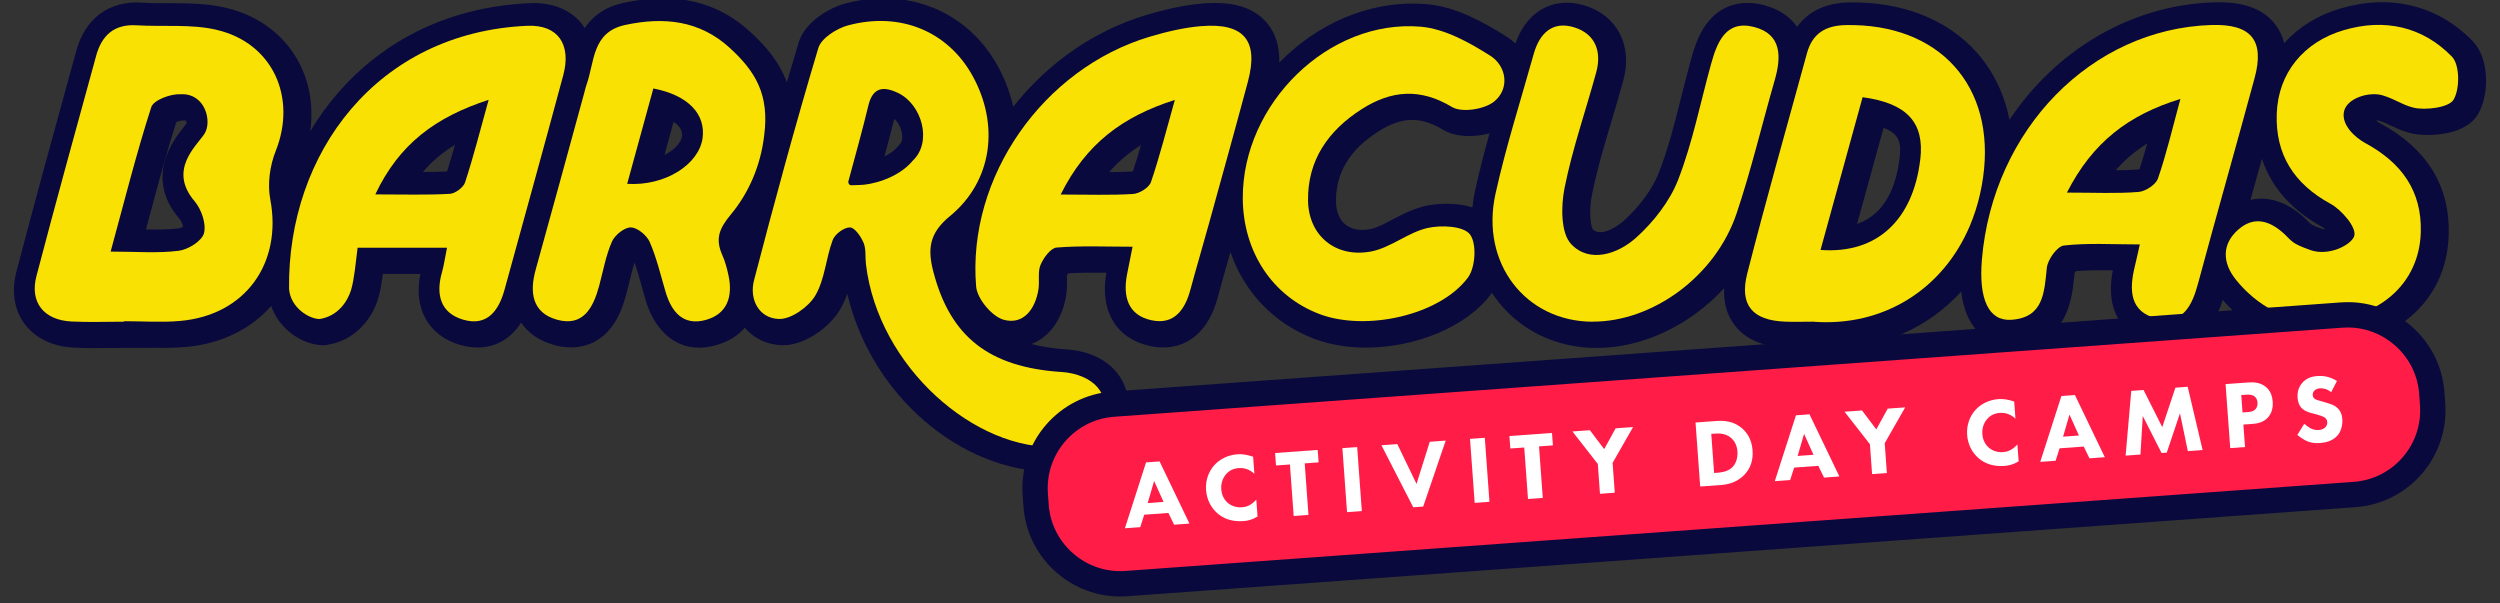 <svg width="580" height="140" xmlns="http://www.w3.org/2000/svg" version="1.1">
 <rect width="100%" height="100%" fill="#333333" stroke="none"/>
 <g id="Layer_1">
  <title>Layer 1</title>
  <g>

   <path fill="#09093d" stroke-width="0px" d="m573.744,9.611c-8.15,-8.39 -19.11,-11.1 -30.84,-7.62c-5.26,1.56 -9.67,4.35 -12.97,8.01c-0.41,-1.67 -1.14,-3.16 -2.18,-4.48c-2.81,-3.56 -7.41,-5.18 -14.06,-4.98l0,0c-19.47,0.61 -36.75,11.17 -47.49,27.24c-1.19,-5.95 -3.74,-11.26 -7.57,-15.58c-6.84,-7.73 -17.41,-11.85 -29.64,-11.64c-6.32,0.11 -9.96,2.76 -12.07,5.68c-1.29,-1.86 -3.59,-3.97 -7.63,-5.04c-5.04,-1.33 -9.54,-0.11 -12.66,3.44c-2.29,2.59 -3.42,5.9 -4.3,9.08c-0.78,2.82 -1.5,5.67 -2.19,8.43c-1.58,6.27 -3.06,12.19 -5.26,17.85c-1.47,3.79 -4.5,7.93 -8.32,11.35c-1.22,1.09 -5.11,3.75 -7.05,1.85c-0.55,-0.92 -0.89,-4.44 -0.17,-8.04c1.15,-5.78 2.84,-11.42 4.62,-17.39c0.89,-2.97 1.81,-6.05 2.65,-9.12c2.18,-7.99 -1.34,-14.94 -8.76,-17.31c-4.51,-1.44 -7.87,-0.44 -9.9,0.66c-2.05,1.11 -4.74,3.41 -6.37,8.11c-0.6,-0.57 -1.25,-1.11 -1.97,-1.56c-5.42,-3.44 -11.88,-7.03 -18.73,-7.6c-11.35,-0.95 -23.08,3.33 -32.2,11.74c-0.65,0.6 -1.27,1.21 -1.88,1.84c0.09,-3.7 -0.84,-6.78 -2.82,-9.15c-3.07,-3.67 -7.96,-5.16 -14.96,-4.57l0,0c-3.93,0.33 -8.08,1.18 -13.08,2.67c-12,3.58 -22.83,11.08 -30.88,21.29c-0.71,-3.2 -1.89,-6.4 -3.61,-9.5c-6.99,-12.66 -20.87,-18.33 -35.35,-14.46c-3.55,0.95 -9.36,4.16 -10.84,9.11c-0.9,3.02 -1.8,6.07 -2.71,9.2c-1.82,-4.95 -5.08,-8.6 -8.57,-11.79c-7.72,-7.06 -17.28,-9.25 -29.24,-6.69c-4.57,0.98 -7.33,3.25 -9.1,5.86c-0.22,-0.34 -0.44,-0.68 -0.69,-1c-2.64,-3.29 -6.86,-4.98 -11.93,-4.77c-18.22,0.78 -33.79,8.14 -45.01,21.29c-2.24,2.63 -4.25,5.45 -6.04,8.42c0.78,-5.56 -0.08,-11.08 -2.55,-15.82c-3.38,-6.49 -9.42,-11.03 -17.01,-12.81l0,0c-4.53,-1.06 -9.04,-1.06 -13.4,-1.07c-2.14,0 -4.15,0 -6.11,-0.13c-7.59,-0.48 -13.13,3.61 -15.21,11.19l-1.09,3.95c-4.25,15.47 -8.65,31.46 -12.79,47.25c-1.19,4.54 -0.53,8.82 1.85,12.08c2.45,3.35 6.53,5.33 11.48,5.57c1.66,0.08 3.31,0.11 4.94,0.11c1.3,0 2.59,-0.02 3.86,-0.03c1.24,-0.02 2.48,-0.03 3.72,-0.03l5.67,0l0,-0.02c2.53,0.05 5.13,0.05 7.77,-0.18c8.06,-0.7 15.01,-4.06 19.81,-9.51c1.85,5.36 7.09,8.93 11.81,9.1l0.52,0.02l0.52,-0.08c6.74,-0.99 10.6,-6.2 11.96,-10.75c0.51,-1.7 0.84,-3.69 1.1,-5.73l8.71,0c-1.67,7.93 1.82,14.3 9.16,16.45c1.5,0.44 2.86,0.62 4.09,0.62c2.45,0 4.34,-0.7 5.65,-1.43c1.76,-0.98 3.25,-2.45 4.46,-4.35c1.63,2.43 4.18,4.22 7.59,5.18c4.51,1.27 7.78,0.22 9.72,-0.88c4.41,-2.51 6.17,-7.42 7.1,-10.9c0.27,-1.01 0.52,-2.03 0.77,-3.06c0.36,-1.49 0.71,-2.93 1.13,-4.26c0.65,1.84 1.2,3.79 1.77,5.83c0.28,0.99 0.55,1.99 0.84,2.97c1.66,5.62 5.71,10.94 12.37,10.94c1.22,0 2.53,-0.18 3.92,-0.57c2.8,-0.78 5.06,-2.17 6.69,-4.04c2.12,2.47 5.1,3.91 8.51,4.04c5.23,0.19 11.12,-4.1 13.55,-8.2c0.72,-1.22 1.27,-2.48 1.72,-3.74c5.38,23.2 25.96,41.32 47.78,41.32c0.52,0 1.04,-0.01 1.57,-0.03c5.47,-0.22 11.15,-4.7 13.71,-8.8c2.46,-3.93 2.76,-8.34 0.84,-12.1c-2.22,-4.35 -6.98,-7.08 -13.05,-7.48c-3.04,-0.2 -5.73,-0.62 -8.14,-1.24c0.72,-0.27 1.41,-0.62 2.06,-1.05c3.16,-2.06 5.3,-5.74 6.02,-10.36c0.19,-1.22 0.18,-2.36 0.16,-3.27c0,-0.38 -0.01,-0.94 0.01,-1.21c0.08,-0.17 0.19,-0.35 0.3,-0.52c2.85,-0.17 5.79,-0.17 8.85,-0.13c-1.61,8.8 2.25,15.3 10.11,16.99c1.07,0.23 2.1,0.34 3.09,0.34c6.02,0 10.62,-4.12 12.6,-11.51c0.77,-2.86 1.6,-5.79 2.41,-8.61c0.19,-0.67 0.38,-1.34 0.57,-2.01c3.2,9.31 10.09,16.62 19.53,20.16c3.66,1.37 7.75,2.01 11.92,2.01c11.32,0 23.29,-4.72 29.01,-12.43c0.07,-0.09 0.13,-0.2 0.2,-0.3c0.5,0.77 1.03,1.52 1.61,2.24c5.34,6.68 13.54,10.53 22.49,10.57l0.14,0c10.91,0 21.86,-5.42 29.64,-13.87c-0.16,3.31 0.61,6.16 2.34,8.47c2.5,3.35 6.65,5.16 12.35,5.39c1.63,0.07 3.22,0.05 4.76,0.03c0.58,0 1.16,-0.01 1.73,-0.01c1.14,0.08 2.27,0.13 3.39,0.13c12,0 22.73,-4.78 30.43,-13.22c0.48,4.06 1.79,7.18 3.97,9.41c2.1,2.14 4.83,3.26 7.94,3.26c0.29,0 0.59,-0.01 0.89,-0.03c11.88,-0.79 12.88,-10.83 13.42,-16.22l0.07,-0.68c0.06,-0.14 0.16,-0.31 0.27,-0.48c2.74,-0.23 5.61,-0.22 8.61,-0.18c-0.66,3.41 -0.89,7.73 1.44,11.5c1.22,1.97 3.66,4.55 8.4,5.64c4.75,1.08 9.01,-0.13 11.99,-3.41c1.83,-2.02 2.93,-4.56 3.68,-6.89c5.7,6.73 13.44,10.79 21.38,11.17l0.15,0s0.15,0 0.15,0c17.97,-0.09 30.32,-10.66 30.74,-26.32c0.3,-11.26 -5.04,-19.94 -15.87,-25.79c-0.35,-0.19 -0.68,-0.42 -0.97,-0.65c0.27,-0.03 0.51,-0.03 0.68,0.02c1.12,0.36 1.92,0.74 2.86,1.19c1.25,0.6 2.68,1.28 4.62,1.75c2.86,0.7 12.23,0.97 15.47,-4.43c2.63,-4.39 2.7,-12.9 -1.16,-16.87l0.01,-0.03zm-243.09,38.18c-2.9,0.67 -5.43,2.01 -7.67,3.18c-1.87,0.99 -3.63,1.92 -5.13,2.2c-2.29,0.43 -4.32,0.05 -5.72,-1.09c-1.37,-1.12 -2.14,-2.96 -2.18,-5.19c-0.11,-6.75 3.11,-12.11 9.84,-16.39c5.4,-3.44 9.74,-3.55 14.95,-0.42c2.92,1.76 7.14,1.83 10.82,0.87c-1.2,4.35 -2.35,8.75 -3.33,13.18c-0.29,1.34 -0.5,2.67 -0.63,4c-4.04,-1.34 -8.84,-0.84 -10.95,-0.35l0,0.01zm110.04,-11.09c-0.71,6.06 -3.07,12.89 -9.85,15.25l6.14,-22.29c3.98,1.47 4.08,3.86 3.71,7.04zm98.1,15.99c0.2,0.11 0.45,0.29 0.71,0.51c-0.29,0 -0.57,-0.04 -0.82,-0.13c-2.32,-0.82 -2.47,-0.97 -3.02,-1.53c-0.26,-0.26 -0.54,-0.54 -0.87,-0.86c-4.05,-3.82 -8.51,-5.26 -12.68,-4.31c0.34,-1.23 0.68,-2.46 1.02,-3.68c0.54,-1.93 1.08,-3.88 1.63,-5.85c2.2,6.6 6.93,11.98 14.04,15.84l-0.01,0.01zm-40.63,-19.41c-0.57,2.04 -1.16,4.03 -1.8,5.95c-0.05,0.03 -0.1,0.06 -0.14,0.08c-1.73,0.13 -3.51,0.18 -5.39,0.19c2.13,-2.44 4.55,-4.49 7.34,-6.22l-0.01,0zm-233.46,0.38c-0.6,2.09 -1.22,4.13 -1.88,6.12c-1.79,0.1 -3.6,0.14 -5.5,0.15c2.12,-2.44 4.55,-4.51 7.38,-6.27zm-57.24,-6.07c0.88,0.76 1.57,2.03 1.79,3.35c0.07,0.42 0.23,1.83 -0.5,2.54l-0.45,0.49c-0.82,1 -1.95,1.76 -3.11,2.32c0.77,-2.86 1.55,-5.78 2.27,-8.7zm-101.91,6c-0.6,2.11 -1.2,4.17 -1.84,6.19c-1.83,0.08 -3.67,0.11 -5.6,0.11c2.09,-2.45 4.53,-4.52 7.43,-6.3l0.01,0zm52.65,-1.92c-0.18,1.39 -1.68,3.08 -4.04,4.27l2.1,-7.66c1.25,0.8 2.13,1.9 1.94,3.39zm-116.56,19.1c0.38,0.44 0.7,1.19 0.86,1.78c-0.34,0.2 -0.71,0.38 -0.93,0.42c-2.39,0.3 -4.9,0.31 -7.71,0.27c0.14,-0.54 0.29,-1.08 0.43,-1.62c2.17,-8.1 4.22,-15.77 6.6,-23.3c0.5,-0.2 1.13,-0.37 1.43,-0.37l0.34,0.02l0.34,-0.02s0.08,0 0.1,0c0.1,0.16 0.18,0.46 0.19,0.68c-0.17,0.22 -0.39,0.5 -0.6,0.76c-2.31,2.89 -9.34,11.68 -1.07,21.38l0.02,0z" class="cls-2"/>
   <g>
    <path fill="#f9e103" stroke-width="0px" d="m369.444,74.621c13.99,0.06 28.56,-10.54 33.46,-25.14c3.41,-10.16 5.88,-20.64 8.85,-30.95c1.54,-5.35 1.61,-10.58 -4.73,-12.25c-6.58,-1.74 -8.63,3.44 -10.05,8.55c-2.48,8.96 -4.28,18.18 -7.62,26.82c-1.96,5.06 -5.73,9.86 -9.82,13.53c-4.15,3.72 -10.71,5.98 -14.99,1.49c-2.47,-2.58 -2.41,-8.8 -1.58,-13c1.81,-9.09 4.91,-17.92 7.36,-26.89c1.32,-4.81 -0.19,-8.87 -5.02,-10.41c-5.12,-1.63 -8.15,1.38 -9.49,6.17c-3.02,10.8 -6.45,21.5 -8.86,32.43c-3.55,16.1 6.99,29.6 22.49,29.67l0,-0.02z" class="cls-4"/>
    <path fill="#f9e103" stroke-width="0px" d="m288.324,45.941c0.04,12.48 6.9,22.83 17.85,26.94c10.78,4.04 27.87,0.28 34.39,-8.49c1.76,-2.37 2.08,-7.94 0.45,-10.03c-1.51,-1.95 -6.72,-2.19 -9.9,-1.45c-4.52,1.05 -8.5,4.57 -13.02,5.43c-8.22,1.56 -14.5,-3.66 -14.63,-11.76c-0.15,-9.39 4.7,-16.33 12.47,-21.27c6.8,-4.33 13.49,-4.96 20.92,-0.49c2.3,1.39 7.64,0.54 9.86,-1.32c3.58,-3 2.8,-8.17 -0.97,-10.57c-4.89,-3.1 -10.59,-6.27 -16.16,-6.74c-21.39,-1.79 -41.32,17.9 -41.26,39.74l0,0.01z" class="cls-4"/>
    <path fill="#f9e103" stroke-width="0px" d="m518.694,64.851c5.07,6.32 11.84,9.49 17.84,9.78c15.11,-0.07 24.77,-8.63 25.09,-20.8c0.26,-9.54 -4.46,-16.09 -12.9,-20.65c-2.29,-1.24 -5.59,-4.18 -4.92,-7.31s5.93,-4.72 9.06,-3.72c3.13,1 4.48,2.19 7.1,2.83c2.62,0.64 8.14,0.01 9.25,-1.83c1.5,-2.5 1.48,-8.1 -0.36,-10c-6.8,-7 -15.65,-8.96 -25.16,-6.14c-9.26,2.74 -15.17,9.93 -15.49,19.38c-0.33,9.42 3.96,16.26 12.48,20.89c2.47,1.34 6.29,5.61 5.45,7.62c-0.84,2 -5.9,4.61 -10.16,3.1s-4.21,-2.02 -5.89,-3.61c-3.45,-3.24 -7.15,-4.36 -10.84,-1.1c-3.85,3.4 -3.63,7.72 -0.54,11.56l-0.01,0z" class="cls-4"/>
    <path fill="#f9e103" stroke-width="0px" d="m246.214,86.301c-16.85,-1.13 -25.74,-8.23 -29.66,-23.2c-1.38,-5.29 -1.03,-8.97 3.82,-12.95c9.91,-8.14 11.52,-21.22 5.27,-32.54c-5.68,-10.29 -16.71,-14.99 -28.92,-11.72c-2.64,0.71 -6.19,2.98 -6.87,5.25c-5.34,17.84 -10.21,35.82 -14.91,53.84c-1.18,4.51 1.14,8.85 5.74,9.02c2.83,0.11 6.88,-2.76 8.46,-5.42c2.23,-3.77 2.46,-8.68 4.05,-12.91c0.51,-1.36 2.63,-2.93 3.99,-2.91c1.1,0.01 2.55,2.11 3.16,3.56c0.62,1.47 0.36,3.29 0.55,4.95c2.84,23.93 25.53,43.48 44.6,42.36c4.83,-0.04 7.78,-3.52 9.59,-6.53c3.18,-5.29 -1.35,-10.31 -8.87,-10.81l0,0.01zm-34.34,-49.15c-3.7,4.53 -10.29,5.76 -12.35,5.76s-2.47,0.41 -2.74,-0.69c1.57,-5.91 3.26,-11.8 4.68,-17.75c1.03,-4.32 3.58,-4.5 6.91,-2.89c5.56,2.68 7.89,11.32 3.5,15.57z" class="cls-4"/>
    <path fill="#f9e103" stroke-width="0px" d="m50.274,6.921c-5.95,-1.39 -12.37,-0.67 -18.57,-1.05c-5.24,-0.33 -8.11,2.37 -9.39,7.04c-4.68,17.03 -9.38,34.06 -13.86,51.14c-1.6,6.1 1.72,10.22 8.12,10.54c4.07,0.2 8.16,0.04 12.24,0.04l0,-0.11c4.32,0 8.67,0.32 12.95,-0.06c15.16,-1.32 23.76,-13.39 20.94,-28.22c-0.68,-3.56 -0.1,-7.81 1.26,-11.21c4.95,-12.37 -0.64,-25.05 -13.69,-28.1l0,-0.01zm-2.84,24.13c-1.86,2.81 -8.47,8.39 -2.3,15.62c1.59,1.87 2.76,5.24 2.19,7.43c-0.47,1.8 -3.67,3.81 -5.87,4.08c-4.84,0.61 -9.82,0.19 -15.79,0.19c3.21,-11.74 5.96,-22.75 9.43,-33.52c0.52,-1.62 4.47,-3.11 6.73,-2.98c5.8,-0.37 7.46,6.37 5.6,9.18l0.01,0z" class="cls-4"/>
    <path fill="#f9e103" stroke-width="0px" d="m122.414,5.981c-34.97,1.49 -55.76,29.64 -55.35,61.04c0.32,4.29 4.49,6.9 7.03,7c4.41,-0.65 6.6,-4.25 7.36,-6.77c0.76,-2.52 1.06,-6.34 1.51,-9.77l20.74,0c-0.5,2.48 -0.72,4.12 -1.17,5.7c-1.45,5.07 -0.41,9.42 4.91,10.98c5.63,1.65 8.29,-2.14 9.63,-7.03c4.55,-16.55 9.14,-33.09 13.6,-49.67c1.92,-7.13 -1.21,-11.77 -8.26,-11.47l0,-0.01zm-14.51,36.32c-0.39,1.19 -2.29,2.6 -3.56,2.67c-5.39,0.3 -10.81,0.13 -17.27,0.13c5.53,-11.72 13.98,-17.93 26.29,-21.94c-1.96,7.05 -3.51,13.16 -5.46,19.14z" class="cls-4"/>
    <path fill="#f9e103" stroke-width="0px" d="m278.664,6.061c-4.02,0.34 -8.05,1.3 -11.94,2.46c-24.68,7.37 -42.39,32.54 -40.26,57.97c0.24,2.85 3.72,6.99 6.45,7.71c4.55,1.21 7.3,-2.53 8.01,-7.09c0.29,-1.88 -0.21,-4 0.48,-5.66c0.69,-1.63 2.35,-3.91 3.74,-4.02c5.66,-0.46 11.38,-0.19 17.61,-0.19c-0.55,2.75 -0.92,4.58 -1.28,6.42c-0.99,5.08 0.17,9.46 5.68,10.64c5.24,1.13 7.77,-2.44 9.02,-7.1c1.36,-5.07 2.87,-10.1 4.26,-15.16c3.05,-11.04 6.13,-22.07 9.09,-33.14c2.53,-9.49 -0.92,-13.67 -10.88,-12.83l0.02,-0.01zm-11.65,36.2c-0.44,1.27 -2.66,2.64 -4.14,2.74c-5.18,0.33 -10.39,0.13 -16.8,0.13c5.89,-11.8 14.34,-18.08 26.49,-21.95c-1.98,6.99 -3.51,13.12 -5.55,19.09l0,-0.01z" class="cls-4"/>
    <path fill="#f9e103" stroke-width="0px" d="m513.044,5.801c-27.82,0.87 -50.67,24.2 -53.24,54.37c-0.78,9.2 1.53,14.37 6.82,14.02c7.49,-0.5 7.65,-6.34 8.24,-12.05c0.2,-1.92 2.4,-5 3.95,-5.18c5.58,-0.63 11.28,-0.25 17.62,-0.25c-0.55,2.43 -0.83,3.77 -1.16,5.1c-1.32,5.35 -1.26,10.61 5.19,12.09c6.07,1.39 8.15,-3.16 9.51,-8.23c4.27,-15.89 8.81,-31.71 13.1,-47.59c2.37,-8.78 -0.83,-12.57 -10.04,-12.28l0.01,0zm-12.39,35.6c-0.5,1.44 -2.89,3 -4.52,3.13c-4.98,0.41 -10.02,0.15 -16.61,0.15c5.95,-11.66 14.23,-18 26.33,-21.73c-1.84,6.75 -3.22,12.7 -5.2,18.44l0,0.01z" class="cls-4"/>
    <path fill="#f9e103" stroke-width="0px" d="m428.264,5.821c-4.77,0.08 -7.8,1.97 -9.04,6.5c-4.67,17.03 -9.49,34.02 -13.86,51.12c-1.88,7.36 1.23,10.88 8.75,11.18c2.16,0.09 4.32,0.01 6.48,0.01c16.2,1.27 30.15,-7.39 36.43,-22.28c0.48,-1.14 0.92,-2.33 1.31,-3.54c0.78,-2.43 1.37,-5.01 1.75,-7.71c2.96,-21.19 -10.16,-35.67 -31.81,-35.28l-0.01,0zm17.24,31.13c-1.63,13.99 -10,22.04 -23.14,21.03c3.37,-12.24 6.58,-23.88 9.76,-35.43c10.34,1.39 14.38,5.92 13.39,14.4l-0.01,0z" class="cls-4"/>
    <path fill="#f9e103" stroke-width="0px" d="m177.294,31.391c1.23,-9.47 -2.02,-14.82 -7.99,-20.28c-6.99,-6.39 -15.28,-7.24 -24.22,-5.33c-7.84,1.68 -7.1,8.65 -9.05,13.99c-0.16,0.45 -0.26,0.92 -0.38,1.38c-3.78,13.8 -7.53,27.6 -11.37,41.39c-1.47,5.26 -0.84,10 4.9,11.62c6.11,1.72 8.45,-2.78 9.81,-7.8c0.93,-3.45 1.55,-7.04 2.97,-10.29c0.67,-1.53 2.89,-3.33 4.39,-3.31c1.52,0.02 3.7,1.83 4.38,3.38c1.61,3.69 2.53,7.69 3.68,11.57c1.38,4.68 4.11,7.96 9.34,6.51c5,-1.38 6.29,-5.46 5.27,-10.27c-0.34,-1.63 -0.78,-3.27 -1.45,-4.78c-1.63,-3.67 -0.81,-6.06 1.95,-9.37c4.22,-5.06 6.95,-11.4 7.77,-18.4l0,-0.01zm-14.29,0.61c-0.8,6.07 -8.59,11.21 -17.5,10.65c2.02,-7.37 3.98,-14.52 6.07,-22.13c8.13,1.57 12.15,5.98 11.43,11.48z" class="cls-4"/>
   </g>
   <g>
    <rect stroke-width="0px" fill="#ff1d48" transform="rotate(-4.15 -81.706 -85.969) translate(-12.49 35.51)" ry="19.55" rx="19.55" height="41.74" width="324.84" y="83.371" x="239.854" class="cls-1"/>
    <path fill="#09093d" stroke-width="0px" d="m259.864,138.391c-5.38,0 -10.54,-1.92 -14.68,-5.5c-4.56,-3.94 -7.3,-9.4 -7.74,-15.37l-0.19,-2.63c-0.9,-12.37 8.44,-23.16 20.8,-24.06l284.99,-20.67c5.97,-0.44 11.77,1.5 16.32,5.44c4.56,3.94 7.3,9.4 7.74,15.37l0.19,2.63c0.9,12.37 -8.44,23.16 -20.8,24.06l-0.21,-2.93l0.21,2.93l-284.99,20.67c-0.55,0.04 -1.1,0.06 -1.65,0.06l0.01,0zm284.82,-62.41c-0.4,0 -0.81,0.01 -1.21,0.04l-284.99,20.67c-9.14,0.66 -16.03,8.64 -15.37,17.77l0.19,2.63c0.32,4.4 2.35,8.43 5.72,11.35c3.37,2.91 7.65,4.33 12.05,4.02l284.99,-20.67c9.14,-0.66 16.03,-8.64 15.37,-17.77l-0.19,-2.63c-0.32,-4.4 -2.35,-8.43 -5.72,-11.35c-3.06,-2.65 -6.87,-4.07 -10.84,-4.07l0,0.01z" class="cls-2"/>
   </g>
   <g>
    <path fill="#fff" stroke-width="0px" d="m271.074,119.001l-5.61,0.41l-0.93,2.89l-3.56,0.26l4.91,-15.28l3.14,-0.23l6.93,14.42l-3.56,0.26l-1.32,-2.72l0,-0.01zm-1.13,-2.56l-2.19,-4.85l-1.49,5.12l3.67,-0.27l0.01,0z" class="cls-3"/>
    <path fill="#fff" stroke-width="0px" d="m291.724,119.851c-1.27,0.76 -2.32,0.98 -3.21,1.04c-2.74,0.2 -4.65,-0.6 -5.99,-1.74c-1.43,-1.19 -2.55,-3.08 -2.72,-5.46c-0.17,-2.34 0.67,-4.37 1.91,-5.76c1.22,-1.36 3.07,-2.37 5.39,-2.54c0.98,-0.07 2.13,0.05 3.62,0.57l0.29,3.96c-0.81,-0.75 -2.01,-1.44 -3.59,-1.33c-1.25,0.09 -2.22,0.56 -2.94,1.38c-0.77,0.86 -1.26,2.11 -1.15,3.53c0.11,1.54 0.81,2.58 1.53,3.18c0.34,0.29 1.47,1.15 3.3,1.01c0.89,-0.06 2.08,-0.4 3.3,-1.78l0.29,3.94l-0.03,0z" class="cls-3"/>
    <path fill="#fff" stroke-width="0px" d="m302.694,107.511l0.87,11.95l-3.43,0.25l-0.87,-11.95l-3.23,0.23l-0.21,-2.89l9.88,-0.72l0.21,2.89l-3.23,0.23l0.01,0.01z" class="cls-3"/>
    <path fill="#fff" stroke-width="0px" d="m314.864,103.721l1.08,14.85l-3.43,0.25l-1.08,-14.85l3.43,-0.25z" class="cls-3"/>
    <path fill="#fff" stroke-width="0px" d="m324.184,103.041l4.45,9.23l3.07,-9.78l3.7,-0.27l-5.22,15.3l-2.31,0.17l-7.38,-14.39l3.69,-0.27l0,0.01z" class="cls-3"/>
    <path fill="#fff" stroke-width="0px" d="m344.474,101.571l1.08,14.85l-3.43,0.25l-1.08,-14.85l3.43,-0.25z" class="cls-3"/>
    <path fill="#fff" stroke-width="0px" d="m357.054,103.571l0.87,11.95l-3.43,0.25l-0.87,-11.95l-3.23,0.23l-0.21,-2.89l9.88,-0.72l0.21,2.89l-3.23,0.23l0.01,0.01z" class="cls-3"/>
    <path fill="#fff" stroke-width="0px" d="m370.694,107.641l-5.89,-7.54l4.05,-0.29l3.32,4.39l2.65,-4.83l4.05,-0.29l-4.75,8.31l0.5,6.92l-3.43,0.25l-0.5,-6.92z" class="cls-3"/>
    <path fill="#fff" stroke-width="0px" d="m398.074,97.681c1.96,-0.14 4.05,0 6,1.62c1.4,1.17 2.35,2.85 2.52,5.17c0.17,2.34 -0.51,4.09 -1.65,5.4c-1.9,2.22 -4.45,2.56 -5.69,2.65l-4.81,0.35l-1.08,-14.85l4.7,-0.34l0.01,0zm-0.4,12.05l0.91,-0.07c0.71,-0.05 2.27,-0.23 3.31,-1.25c0.75,-0.73 1.31,-2.04 1.19,-3.69c-0.12,-1.6 -0.84,-2.58 -1.46,-3.12c-1.19,-1.03 -2.65,-1.08 -3.7,-1.01l-0.91,0.07l0.66,9.06l0,0.01z" class="cls-3"/>
    <path fill="#fff" stroke-width="0px" d="m421.854,108.071l-5.61,0.41l-0.93,2.89l-3.56,0.26l4.91,-15.28l3.14,-0.23l6.93,14.42l-3.56,0.26l-1.32,-2.72l0,-0.01zm-1.12,-2.56l-2.19,-4.85l-1.49,5.12l3.67,-0.27l0.01,0z" class="cls-3"/>
    <path fill="#fff" stroke-width="0px" d="m433.824,103.061l-5.89,-7.54l4.05,-0.29l3.32,4.39l2.65,-4.82l4.05,-0.29l-4.75,8.31l0.5,6.92l-3.43,0.25l-0.5,-6.92l0,-0.01z" class="cls-3"/>
    <path fill="#fff" stroke-width="0px" d="m468.294,107.051c-1.27,0.76 -2.32,0.97 -3.21,1.04c-2.74,0.2 -4.65,-0.6 -5.99,-1.74c-1.43,-1.19 -2.55,-3.08 -2.72,-5.46c-0.17,-2.34 0.67,-4.37 1.91,-5.76c1.22,-1.36 3.07,-2.37 5.39,-2.54c0.98,-0.07 2.13,0.05 3.62,0.57l0.29,3.96c-0.81,-0.75 -2.01,-1.44 -3.59,-1.33c-1.25,0.09 -2.22,0.56 -2.94,1.38c-0.77,0.86 -1.26,2.11 -1.15,3.53c0.11,1.54 0.81,2.58 1.53,3.18c0.33,0.29 1.47,1.15 3.3,1.01c0.89,-0.06 2.08,-0.4 3.3,-1.78l0.29,3.94l-0.03,0z" class="cls-3"/>
    <path fill="#fff" stroke-width="0px" d="m483.434,103.601l-5.61,0.41l-0.93,2.89l-3.56,0.26l4.91,-15.28l3.14,-0.23l6.93,14.42l-3.56,0.26l-1.32,-2.72l0,-0.01zm-1.12,-2.56l-2.19,-4.85l-1.49,5.12l3.67,-0.27l0.01,0z" class="cls-3"/>
    <path fill="#fff" stroke-width="0px" d="m493.144,105.711l1.31,-15.02l2.85,-0.21l4.34,8.61l3.05,-9.15l2.85,-0.21l3.46,14.67l-3.43,0.25l-1.82,-8.77l-3.07,9.13l-1.2,0.09l-4.36,-8.59l-0.54,8.94l-3.43,0.25l-0.01,0.01z" class="cls-3"/>
    <path fill="#fff" stroke-width="0px" d="m521.574,88.731c1.29,-0.09 2.73,-0.02 3.98,0.94c1.35,1.02 1.63,2.48 1.71,3.5c0.14,1.87 -0.5,2.97 -1.02,3.59c-1.09,1.29 -2.64,1.51 -3.69,1.59l-2.09,0.15l0.38,5.21l-3.43,0.25l-1.08,-14.85l5.23,-0.38l0.01,0zm-1.31,6.96l1.22,-0.09c0.47,-0.03 1.29,-0.12 1.81,-0.69c0.29,-0.33 0.5,-0.86 0.45,-1.51c-0.04,-0.62 -0.3,-1.12 -0.66,-1.41c-0.55,-0.45 -1.29,-0.47 -1.95,-0.42l-1.16,0.08l0.29,4.03l0,0.01z" class="cls-3"/>
    <path fill="#fff" stroke-width="0px" d="m540.844,90.981c-1.19,-0.92 -2.15,-0.92 -2.57,-0.89c-0.47,0.03 -1.04,0.14 -1.41,0.62c-0.21,0.24 -0.34,0.59 -0.31,0.96c0.03,0.36 0.16,0.62 0.39,0.8c0.38,0.31 0.9,0.41 1.93,0.71l1.14,0.34c0.66,0.2 1.49,0.47 2.11,0.99c0.93,0.76 1.23,1.81 1.29,2.68c0.11,1.54 -0.33,2.91 -1.05,3.77c-1.21,1.48 -3.12,1.75 -4.1,1.82c-1.07,0.08 -2.01,-0.01 -2.98,-0.41c-0.78,-0.32 -1.7,-0.95 -2.3,-1.47l1.6,-2.58c0.41,0.35 1.04,0.82 1.46,1.04c0.6,0.31 1.22,0.45 1.91,0.4c0.45,-0.03 1.06,-0.17 1.52,-0.62c0.27,-0.27 0.49,-0.68 0.45,-1.24c-0.04,-0.49 -0.26,-0.79 -0.59,-1.03c-0.43,-0.31 -1.36,-0.57 -1.8,-0.7l-1.26,-0.33c-0.71,-0.2 -1.53,-0.45 -2.15,-1.03c-0.84,-0.77 -1.03,-1.81 -1.08,-2.52c-0.1,-1.31 0.22,-2.46 1.05,-3.43c0.97,-1.14 2.19,-1.52 3.57,-1.62c1.02,-0.07 2.68,-0.01 4.51,1.15l-1.35,2.61l0.02,-0.02z" class="cls-3"/>
   </g>
  </g>
 </g>

</svg>